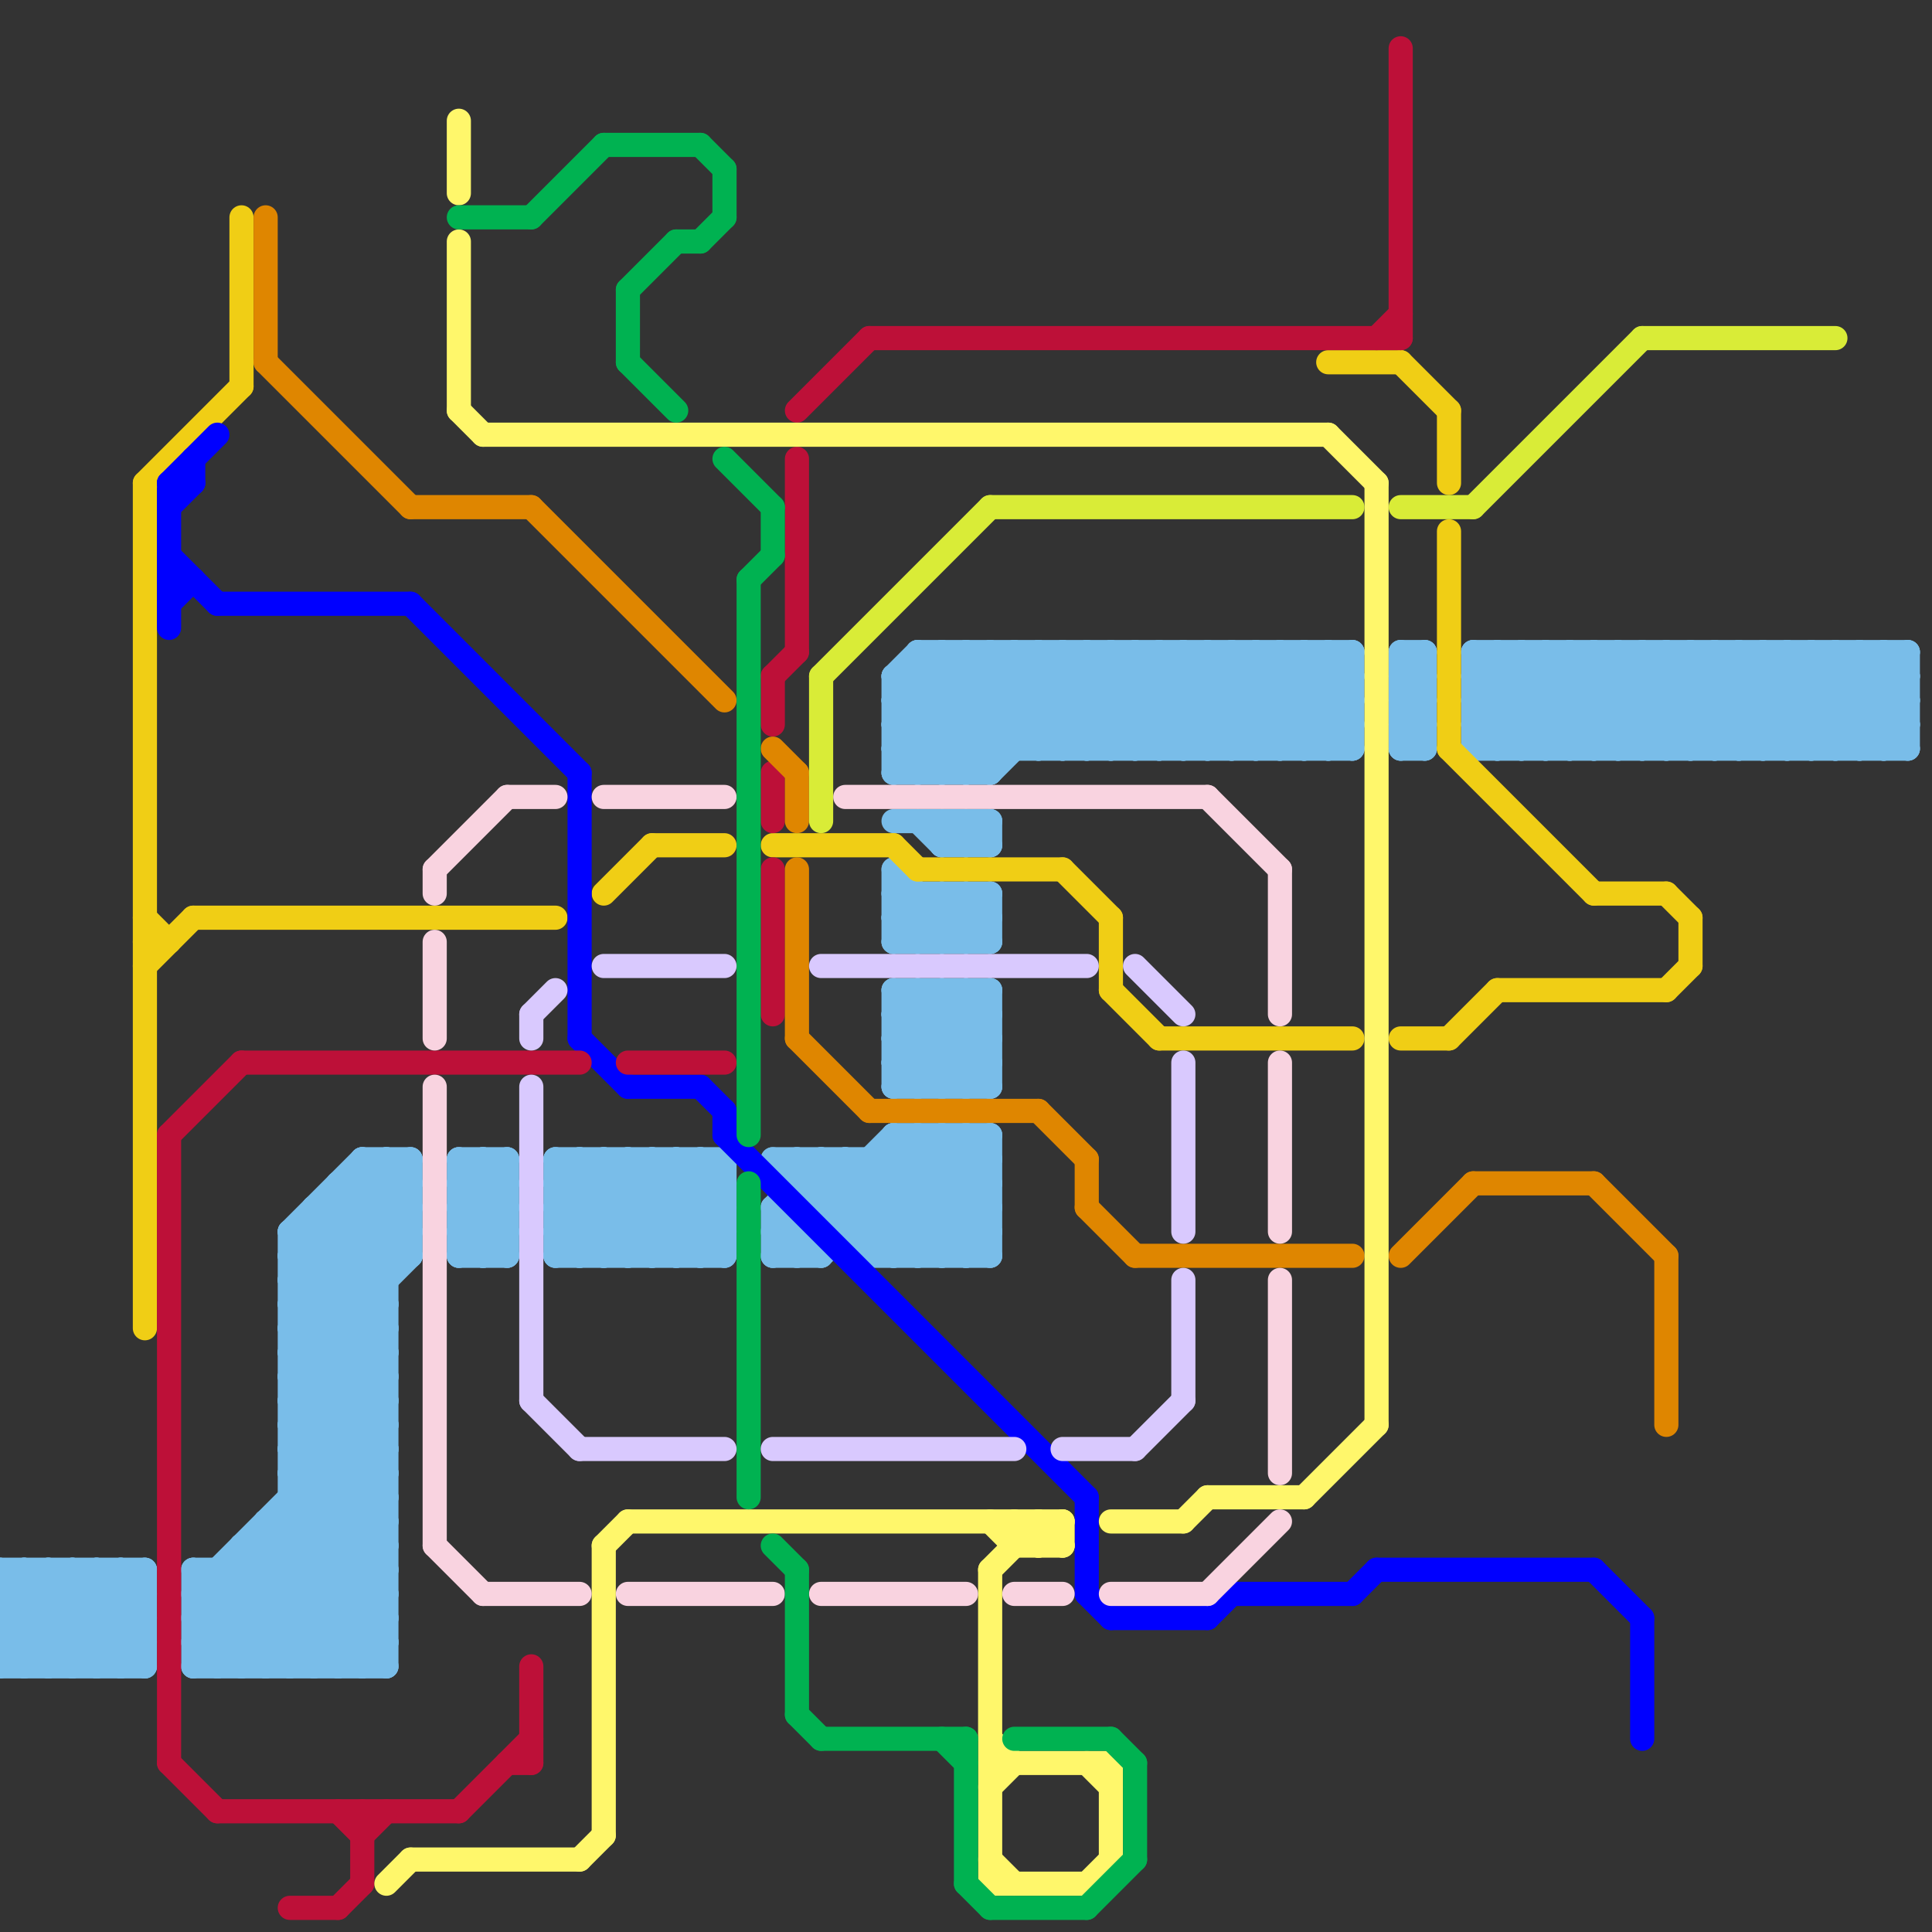 
<svg version="1.1" xmlns="http://www.w3.org/2000/svg" viewBox="0 0 80 80">
<rect x="0" y="0" width="80" height="80" fill="#333333" stroke="none"/>
<style>line { stroke-width: 1; fill: none; stroke-linecap: round; stroke-linejoin: round; } .c0 { stroke: #79bde9 } .c1 { stroke: #f0ce15 } .c2 { stroke: #0000ff } .c3 { stroke: #bd1038 } .c4 { stroke: #df8600 } .c5 { stroke: #fff76b } .c6 { stroke: #f9d3e0 } .c7 { stroke: #00b251 } .c8 { stroke: #d9c9fe } .c9 { stroke: #d9ec37 }</style><line class="c0" x1="23" y1="50" x2="30" y2="50"/><line class="c0" x1="0" y1="65" x2="0" y2="69"/><line class="c0" x1="35" y1="50" x2="38" y2="47"/><line class="c0" x1="23" y1="52" x2="30" y2="52"/><line class="c0" x1="37" y1="52" x2="41" y2="48"/><line class="c0" x1="12" y1="51" x2="17" y2="51"/><line class="c0" x1="38" y1="45" x2="41" y2="42"/><line class="c0" x1="33" y1="49" x2="41" y2="49"/><line class="c0" x1="3" y1="65" x2="6" y2="68"/><line class="c0" x1="15" y1="49" x2="17" y2="51"/><line class="c0" x1="5" y1="65" x2="6" y2="66"/><line class="c0" x1="41" y1="32" x2="46" y2="27"/><line class="c0" x1="40" y1="41" x2="41" y2="42"/><line class="c0" x1="58" y1="29" x2="59" y2="28"/><line class="c0" x1="58" y1="31" x2="59" y2="30"/><line class="c0" x1="46" y1="27" x2="46" y2="31"/><line class="c0" x1="19" y1="49" x2="21" y2="49"/><line class="c0" x1="12" y1="53" x2="17" y2="48"/><line class="c0" x1="45" y1="31" x2="49" y2="27"/><line class="c0" x1="71" y1="27" x2="71" y2="31"/><line class="c0" x1="47" y1="31" x2="51" y2="27"/><line class="c0" x1="58" y1="28" x2="59" y2="28"/><line class="c0" x1="58" y1="30" x2="59" y2="30"/><line class="c0" x1="55" y1="31" x2="56" y2="30"/><line class="c0" x1="32" y1="51" x2="33" y2="51"/><line class="c0" x1="46" y1="31" x2="50" y2="27"/><line class="c0" x1="29" y1="48" x2="30" y2="49"/><line class="c0" x1="32" y1="50" x2="32" y2="52"/><line class="c0" x1="15" y1="48" x2="17" y2="48"/><line class="c0" x1="19" y1="50" x2="21" y2="48"/><line class="c0" x1="19" y1="52" x2="21" y2="50"/><line class="c0" x1="37" y1="29" x2="39" y2="27"/><line class="c0" x1="71" y1="31" x2="75" y2="27"/><line class="c0" x1="0" y1="68" x2="1" y2="69"/><line class="c0" x1="8" y1="65" x2="8" y2="69"/><line class="c0" x1="43" y1="27" x2="47" y2="31"/><line class="c0" x1="2" y1="65" x2="2" y2="69"/><line class="c0" x1="73" y1="31" x2="77" y2="27"/><line class="c0" x1="10" y1="69" x2="16" y2="63"/><line class="c0" x1="8" y1="66" x2="16" y2="66"/><line class="c0" x1="2" y1="69" x2="6" y2="65"/><line class="c0" x1="5" y1="65" x2="5" y2="69"/><line class="c0" x1="37" y1="41" x2="41" y2="41"/><line class="c0" x1="19" y1="50" x2="21" y2="52"/><line class="c0" x1="58" y1="27" x2="59" y2="28"/><line class="c0" x1="10" y1="64" x2="10" y2="69"/><line class="c0" x1="52" y1="27" x2="52" y2="31"/><line class="c0" x1="15" y1="48" x2="15" y2="69"/><line class="c0" x1="58" y1="28" x2="59" y2="27"/><line class="c0" x1="61" y1="31" x2="65" y2="27"/><line class="c0" x1="58" y1="30" x2="59" y2="29"/><line class="c0" x1="55" y1="27" x2="56" y2="28"/><line class="c0" x1="21" y1="48" x2="21" y2="52"/><line class="c0" x1="25" y1="48" x2="29" y2="52"/><line class="c0" x1="38" y1="27" x2="42" y2="31"/><line class="c0" x1="12" y1="62" x2="16" y2="62"/><line class="c0" x1="41" y1="47" x2="41" y2="52"/><line class="c0" x1="48" y1="31" x2="52" y2="27"/><line class="c0" x1="37" y1="41" x2="41" y2="45"/><line class="c0" x1="29" y1="48" x2="29" y2="52"/><line class="c0" x1="12" y1="51" x2="12" y2="69"/><line class="c0" x1="23" y1="48" x2="23" y2="52"/><line class="c0" x1="40" y1="27" x2="44" y2="31"/><line class="c0" x1="14" y1="49" x2="17" y2="49"/><line class="c0" x1="5" y1="69" x2="6" y2="68"/><line class="c0" x1="61" y1="30" x2="64" y2="27"/><line class="c0" x1="39" y1="32" x2="44" y2="27"/><line class="c0" x1="51" y1="31" x2="55" y2="27"/><line class="c0" x1="55" y1="27" x2="55" y2="31"/><line class="c0" x1="66" y1="31" x2="70" y2="27"/><line class="c0" x1="47" y1="27" x2="47" y2="31"/><line class="c0" x1="37" y1="43" x2="41" y2="43"/><line class="c0" x1="67" y1="31" x2="71" y2="27"/><line class="c0" x1="37" y1="44" x2="40" y2="41"/><line class="c0" x1="44" y1="27" x2="44" y2="31"/><line class="c0" x1="39" y1="34" x2="40" y2="35"/><line class="c0" x1="0" y1="67" x2="2" y2="65"/><line class="c0" x1="40" y1="37" x2="41" y2="38"/><line class="c0" x1="32" y1="48" x2="41" y2="48"/><line class="c0" x1="58" y1="27" x2="58" y2="31"/><line class="c0" x1="17" y1="48" x2="17" y2="52"/><line class="c0" x1="73" y1="27" x2="73" y2="31"/><line class="c0" x1="37" y1="42" x2="41" y2="42"/><line class="c0" x1="20" y1="48" x2="21" y2="49"/><line class="c0" x1="53" y1="27" x2="53" y2="31"/><line class="c0" x1="69" y1="31" x2="73" y2="27"/><line class="c0" x1="37" y1="30" x2="39" y2="32"/><line class="c0" x1="13" y1="50" x2="13" y2="69"/><line class="c0" x1="0" y1="65" x2="6" y2="65"/><line class="c0" x1="68" y1="27" x2="68" y2="31"/><line class="c0" x1="0" y1="67" x2="6" y2="67"/><line class="c0" x1="38" y1="41" x2="41" y2="44"/><line class="c0" x1="41" y1="41" x2="41" y2="45"/><line class="c0" x1="39" y1="45" x2="41" y2="43"/><line class="c0" x1="34" y1="48" x2="38" y2="52"/><line class="c0" x1="27" y1="52" x2="30" y2="49"/><line class="c0" x1="41" y1="27" x2="45" y2="31"/><line class="c0" x1="42" y1="27" x2="42" y2="31"/><line class="c0" x1="37" y1="39" x2="39" y2="37"/><line class="c0" x1="0" y1="67" x2="2" y2="69"/><line class="c0" x1="61" y1="29" x2="63" y2="27"/><line class="c0" x1="77" y1="27" x2="79" y2="29"/><line class="c0" x1="72" y1="31" x2="76" y2="27"/><line class="c0" x1="37" y1="42" x2="40" y2="45"/><line class="c0" x1="8" y1="67" x2="16" y2="59"/><line class="c0" x1="8" y1="69" x2="16" y2="61"/><line class="c0" x1="54" y1="31" x2="56" y2="29"/><line class="c0" x1="12" y1="55" x2="16" y2="55"/><line class="c0" x1="12" y1="57" x2="16" y2="57"/><line class="c0" x1="28" y1="52" x2="30" y2="50"/><line class="c0" x1="23" y1="51" x2="26" y2="48"/><line class="c0" x1="48" y1="27" x2="48" y2="31"/><line class="c0" x1="1" y1="69" x2="5" y2="65"/><line class="c0" x1="34" y1="48" x2="34" y2="50"/><line class="c0" x1="41" y1="37" x2="41" y2="39"/><line class="c0" x1="37" y1="47" x2="37" y2="52"/><line class="c0" x1="37" y1="37" x2="39" y2="39"/><line class="c0" x1="9" y1="69" x2="16" y2="62"/><line class="c0" x1="19" y1="48" x2="19" y2="52"/><line class="c0" x1="0" y1="66" x2="3" y2="69"/><line class="c0" x1="53" y1="31" x2="56" y2="28"/><line class="c0" x1="38" y1="27" x2="38" y2="32"/><line class="c0" x1="74" y1="27" x2="74" y2="31"/><line class="c0" x1="12" y1="55" x2="16" y2="59"/><line class="c0" x1="12" y1="57" x2="16" y2="61"/><line class="c0" x1="65" y1="27" x2="69" y2="31"/><line class="c0" x1="20" y1="48" x2="20" y2="52"/><line class="c0" x1="24" y1="48" x2="28" y2="52"/><line class="c0" x1="40" y1="27" x2="40" y2="32"/><line class="c0" x1="76" y1="27" x2="76" y2="31"/><line class="c0" x1="32" y1="52" x2="34" y2="52"/><line class="c0" x1="11" y1="63" x2="16" y2="68"/><line class="c0" x1="36" y1="48" x2="40" y2="52"/><line class="c0" x1="23" y1="49" x2="24" y2="48"/><line class="c0" x1="38" y1="39" x2="40" y2="37"/><line class="c0" x1="0" y1="66" x2="6" y2="66"/><line class="c0" x1="12" y1="54" x2="16" y2="58"/><line class="c0" x1="0" y1="68" x2="6" y2="68"/><line class="c0" x1="61" y1="31" x2="79" y2="31"/><line class="c0" x1="45" y1="27" x2="45" y2="31"/><line class="c0" x1="65" y1="31" x2="69" y2="27"/><line class="c0" x1="49" y1="27" x2="53" y2="31"/><line class="c0" x1="23" y1="48" x2="30" y2="48"/><line class="c0" x1="53" y1="27" x2="56" y2="30"/><line class="c0" x1="34" y1="49" x2="35" y2="48"/><line class="c0" x1="12" y1="52" x2="16" y2="48"/><line class="c0" x1="59" y1="27" x2="59" y2="31"/><line class="c0" x1="11" y1="63" x2="16" y2="63"/><line class="c0" x1="8" y1="68" x2="16" y2="60"/><line class="c0" x1="64" y1="27" x2="64" y2="31"/><line class="c0" x1="51" y1="27" x2="51" y2="31"/><line class="c0" x1="38" y1="47" x2="38" y2="52"/><line class="c0" x1="12" y1="56" x2="16" y2="56"/><line class="c0" x1="8" y1="66" x2="11" y2="69"/><line class="c0" x1="37" y1="28" x2="37" y2="32"/><line class="c0" x1="40" y1="47" x2="41" y2="48"/><line class="c0" x1="75" y1="27" x2="79" y2="31"/><line class="c0" x1="9" y1="65" x2="13" y2="69"/><line class="c0" x1="62" y1="27" x2="66" y2="31"/><line class="c0" x1="40" y1="47" x2="40" y2="52"/><line class="c0" x1="37" y1="38" x2="38" y2="39"/><line class="c0" x1="32" y1="48" x2="36" y2="52"/><line class="c0" x1="26" y1="48" x2="30" y2="52"/><line class="c0" x1="37" y1="29" x2="40" y2="32"/><line class="c0" x1="41" y1="27" x2="41" y2="32"/><line class="c0" x1="77" y1="27" x2="77" y2="31"/><line class="c0" x1="12" y1="63" x2="16" y2="67"/><line class="c0" x1="40" y1="52" x2="41" y2="51"/><line class="c0" x1="25" y1="52" x2="29" y2="48"/><line class="c0" x1="4" y1="69" x2="6" y2="67"/><line class="c0" x1="12" y1="56" x2="16" y2="60"/><line class="c0" x1="20" y1="52" x2="21" y2="51"/><line class="c0" x1="40" y1="35" x2="41" y2="34"/><line class="c0" x1="66" y1="27" x2="66" y2="31"/><line class="c0" x1="10" y1="64" x2="16" y2="64"/><line class="c0" x1="12" y1="54" x2="17" y2="49"/><line class="c0" x1="63" y1="27" x2="67" y2="31"/><line class="c0" x1="12" y1="56" x2="17" y2="51"/><line class="c0" x1="11" y1="64" x2="16" y2="69"/><line class="c0" x1="37" y1="48" x2="41" y2="52"/><line class="c0" x1="50" y1="27" x2="54" y2="31"/><line class="c0" x1="67" y1="27" x2="67" y2="31"/><line class="c0" x1="76" y1="31" x2="79" y2="28"/><line class="c0" x1="61" y1="27" x2="61" y2="31"/><line class="c0" x1="39" y1="52" x2="41" y2="50"/><line class="c0" x1="72" y1="27" x2="72" y2="31"/><line class="c0" x1="61" y1="30" x2="62" y2="31"/><line class="c0" x1="23" y1="49" x2="26" y2="52"/><line class="c0" x1="3" y1="65" x2="3" y2="69"/><line class="c0" x1="12" y1="58" x2="16" y2="54"/><line class="c0" x1="32" y1="52" x2="37" y2="47"/><line class="c0" x1="12" y1="60" x2="16" y2="56"/><line class="c0" x1="11" y1="63" x2="11" y2="69"/><line class="c0" x1="0" y1="65" x2="4" y2="69"/><line class="c0" x1="23" y1="49" x2="30" y2="49"/><line class="c0" x1="13" y1="51" x2="16" y2="54"/><line class="c0" x1="19" y1="48" x2="21" y2="50"/><line class="c0" x1="1" y1="65" x2="1" y2="69"/><line class="c0" x1="37" y1="31" x2="56" y2="31"/><line class="c0" x1="27" y1="48" x2="30" y2="51"/><line class="c0" x1="40" y1="34" x2="40" y2="35"/><line class="c0" x1="16" y1="48" x2="17" y2="49"/><line class="c0" x1="14" y1="50" x2="16" y2="52"/><line class="c0" x1="37" y1="44" x2="38" y2="45"/><line class="c0" x1="76" y1="27" x2="79" y2="30"/><line class="c0" x1="12" y1="58" x2="16" y2="58"/><line class="c0" x1="12" y1="60" x2="16" y2="60"/><line class="c0" x1="46" y1="27" x2="50" y2="31"/><line class="c0" x1="37" y1="36" x2="37" y2="39"/><line class="c0" x1="14" y1="69" x2="16" y2="67"/><line class="c0" x1="12" y1="62" x2="16" y2="66"/><line class="c0" x1="71" y1="27" x2="75" y2="31"/><line class="c0" x1="43" y1="31" x2="47" y2="27"/><line class="c0" x1="58" y1="27" x2="59" y2="27"/><line class="c0" x1="37" y1="42" x2="38" y2="41"/><line class="c0" x1="37" y1="37" x2="41" y2="37"/><line class="c0" x1="37" y1="39" x2="41" y2="39"/><line class="c0" x1="8" y1="65" x2="12" y2="69"/><line class="c0" x1="39" y1="27" x2="43" y2="31"/><line class="c0" x1="2" y1="65" x2="6" y2="69"/><line class="c0" x1="40" y1="32" x2="45" y2="27"/><line class="c0" x1="10" y1="65" x2="14" y2="69"/><line class="c0" x1="4" y1="65" x2="4" y2="69"/><line class="c0" x1="58" y1="29" x2="59" y2="30"/><line class="c0" x1="12" y1="59" x2="16" y2="55"/><line class="c0" x1="41" y1="34" x2="41" y2="35"/><line class="c0" x1="12" y1="61" x2="16" y2="57"/><line class="c0" x1="0" y1="66" x2="1" y2="65"/><line class="c0" x1="37" y1="38" x2="41" y2="38"/><line class="c0" x1="24" y1="52" x2="28" y2="48"/><line class="c0" x1="19" y1="49" x2="21" y2="51"/><line class="c0" x1="39" y1="35" x2="40" y2="34"/><line class="c0" x1="39" y1="35" x2="41" y2="35"/><line class="c0" x1="52" y1="27" x2="56" y2="31"/><line class="c0" x1="37" y1="36" x2="40" y2="39"/><line class="c0" x1="19" y1="50" x2="21" y2="50"/><line class="c0" x1="19" y1="52" x2="21" y2="52"/><line class="c0" x1="16" y1="48" x2="16" y2="69"/><line class="c0" x1="14" y1="49" x2="17" y2="52"/><line class="c0" x1="12" y1="59" x2="16" y2="59"/><line class="c0" x1="49" y1="31" x2="53" y2="27"/><line class="c0" x1="12" y1="61" x2="16" y2="61"/><line class="c0" x1="12" y1="53" x2="16" y2="53"/><line class="c0" x1="61" y1="29" x2="63" y2="31"/><line class="c0" x1="23" y1="48" x2="27" y2="52"/><line class="c0" x1="39" y1="47" x2="39" y2="52"/><line class="c0" x1="37" y1="32" x2="42" y2="27"/><line class="c0" x1="36" y1="51" x2="40" y2="47"/><line class="c0" x1="23" y1="51" x2="24" y2="52"/><line class="c0" x1="23" y1="50" x2="25" y2="48"/><line class="c0" x1="61" y1="27" x2="79" y2="27"/><line class="c0" x1="75" y1="31" x2="79" y2="27"/><line class="c0" x1="38" y1="52" x2="41" y2="49"/><line class="c0" x1="62" y1="31" x2="66" y2="27"/><line class="c0" x1="43" y1="27" x2="43" y2="31"/><line class="c0" x1="47" y1="27" x2="51" y2="31"/><line class="c0" x1="34" y1="50" x2="41" y2="50"/><line class="c0" x1="64" y1="31" x2="68" y2="27"/><line class="c0" x1="54" y1="27" x2="56" y2="29"/><line class="c0" x1="12" y1="51" x2="16" y2="55"/><line class="c0" x1="12" y1="53" x2="16" y2="57"/><line class="c0" x1="35" y1="51" x2="41" y2="51"/><line class="c0" x1="8" y1="67" x2="16" y2="67"/><line class="c0" x1="8" y1="69" x2="16" y2="69"/><line class="c0" x1="12" y1="69" x2="16" y2="65"/><line class="c0" x1="69" y1="27" x2="69" y2="31"/><line class="c0" x1="23" y1="50" x2="25" y2="52"/><line class="c0" x1="58" y1="28" x2="59" y2="29"/><line class="c0" x1="58" y1="30" x2="59" y2="31"/><line class="c0" x1="32" y1="51" x2="33" y2="52"/><line class="c0" x1="37" y1="30" x2="40" y2="27"/><line class="c0" x1="68" y1="27" x2="72" y2="31"/><line class="c0" x1="63" y1="31" x2="67" y2="27"/><line class="c0" x1="39" y1="27" x2="39" y2="32"/><line class="c0" x1="50" y1="31" x2="54" y2="27"/><line class="c0" x1="37" y1="28" x2="38" y2="27"/><line class="c0" x1="25" y1="48" x2="25" y2="52"/><line class="c0" x1="42" y1="27" x2="46" y2="31"/><line class="c0" x1="52" y1="31" x2="56" y2="27"/><line class="c0" x1="19" y1="51" x2="21" y2="51"/><line class="c0" x1="12" y1="55" x2="17" y2="50"/><line class="c0" x1="44" y1="27" x2="48" y2="31"/><line class="c0" x1="8" y1="66" x2="16" y2="58"/><line class="c0" x1="12" y1="57" x2="17" y2="52"/><line class="c0" x1="0" y1="69" x2="4" y2="65"/><line class="c0" x1="11" y1="69" x2="16" y2="64"/><line class="c0" x1="73" y1="27" x2="77" y2="31"/><line class="c0" x1="77" y1="31" x2="79" y2="29"/><line class="c0" x1="39" y1="39" x2="41" y2="37"/><line class="c0" x1="48" y1="27" x2="52" y2="31"/><line class="c0" x1="61" y1="28" x2="64" y2="31"/><line class="c0" x1="37" y1="45" x2="41" y2="41"/><line class="c0" x1="0" y1="68" x2="3" y2="65"/><line class="c0" x1="37" y1="44" x2="41" y2="44"/><line class="c0" x1="12" y1="52" x2="17" y2="52"/><line class="c0" x1="78" y1="31" x2="79" y2="30"/><line class="c0" x1="70" y1="27" x2="74" y2="31"/><line class="c0" x1="40" y1="41" x2="40" y2="45"/><line class="c0" x1="12" y1="52" x2="16" y2="56"/><line class="c0" x1="61" y1="29" x2="79" y2="29"/><line class="c0" x1="38" y1="37" x2="38" y2="39"/><line class="c0" x1="6" y1="65" x2="6" y2="69"/><line class="c0" x1="39" y1="37" x2="41" y2="39"/><line class="c0" x1="8" y1="68" x2="16" y2="68"/><line class="c0" x1="39" y1="41" x2="41" y2="43"/><line class="c0" x1="37" y1="45" x2="41" y2="45"/><line class="c0" x1="37" y1="47" x2="41" y2="47"/><line class="c0" x1="19" y1="49" x2="20" y2="48"/><line class="c0" x1="35" y1="48" x2="35" y2="51"/><line class="c0" x1="38" y1="32" x2="43" y2="27"/><line class="c0" x1="38" y1="41" x2="38" y2="45"/><line class="c0" x1="54" y1="27" x2="54" y2="31"/><line class="c0" x1="61" y1="28" x2="79" y2="28"/><line class="c0" x1="3" y1="69" x2="6" y2="66"/><line class="c0" x1="32" y1="50" x2="34" y2="48"/><line class="c0" x1="61" y1="30" x2="79" y2="30"/><line class="c0" x1="28" y1="48" x2="28" y2="52"/><line class="c0" x1="68" y1="31" x2="72" y2="27"/><line class="c0" x1="4" y1="65" x2="6" y2="67"/><line class="c0" x1="74" y1="31" x2="78" y2="27"/><line class="c0" x1="45" y1="27" x2="49" y2="31"/><line class="c0" x1="56" y1="27" x2="56" y2="31"/><line class="c0" x1="36" y1="48" x2="36" y2="52"/><line class="c0" x1="30" y1="48" x2="30" y2="52"/><line class="c0" x1="74" y1="27" x2="78" y2="31"/><line class="c0" x1="12" y1="51" x2="15" y2="48"/><line class="c0" x1="13" y1="50" x2="17" y2="50"/><line class="c0" x1="33" y1="48" x2="37" y2="52"/><line class="c0" x1="37" y1="47" x2="41" y2="51"/><line class="c0" x1="38" y1="34" x2="39" y2="35"/><line class="c0" x1="8" y1="68" x2="9" y2="69"/><line class="c0" x1="78" y1="27" x2="79" y2="28"/><line class="c0" x1="51" y1="27" x2="55" y2="31"/><line class="c0" x1="37" y1="28" x2="41" y2="32"/><line class="c0" x1="40" y1="34" x2="41" y2="35"/><line class="c0" x1="14" y1="49" x2="14" y2="69"/><line class="c0" x1="32" y1="50" x2="34" y2="52"/><line class="c0" x1="15" y1="69" x2="16" y2="68"/><line class="c0" x1="37" y1="31" x2="38" y2="32"/><line class="c0" x1="49" y1="27" x2="49" y2="31"/><line class="c0" x1="40" y1="37" x2="40" y2="39"/><line class="c0" x1="78" y1="27" x2="78" y2="31"/><line class="c0" x1="12" y1="58" x2="16" y2="62"/><line class="c0" x1="39" y1="34" x2="39" y2="35"/><line class="c0" x1="40" y1="45" x2="41" y2="44"/><line class="c0" x1="12" y1="60" x2="16" y2="64"/><line class="c0" x1="9" y1="65" x2="9" y2="69"/><line class="c0" x1="65" y1="27" x2="65" y2="31"/><line class="c0" x1="69" y1="27" x2="73" y2="31"/><line class="c0" x1="40" y1="39" x2="41" y2="38"/><line class="c0" x1="24" y1="48" x2="24" y2="52"/><line class="c0" x1="37" y1="29" x2="56" y2="29"/><line class="c0" x1="37" y1="38" x2="38" y2="37"/><line class="c0" x1="23" y1="52" x2="27" y2="48"/><line class="c0" x1="19" y1="51" x2="21" y2="49"/><line class="c0" x1="64" y1="27" x2="68" y2="31"/><line class="c0" x1="62" y1="27" x2="62" y2="31"/><line class="c0" x1="33" y1="51" x2="33" y2="52"/><line class="c0" x1="0" y1="69" x2="6" y2="69"/><line class="c0" x1="38" y1="27" x2="56" y2="27"/><line class="c0" x1="61" y1="27" x2="65" y2="31"/><line class="c0" x1="38" y1="47" x2="41" y2="50"/><line class="c0" x1="35" y1="48" x2="39" y2="52"/><line class="c0" x1="23" y1="51" x2="30" y2="51"/><line class="c0" x1="37" y1="43" x2="39" y2="41"/><line class="c0" x1="37" y1="32" x2="41" y2="32"/><line class="c0" x1="37" y1="34" x2="41" y2="34"/><line class="c0" x1="39" y1="41" x2="39" y2="45"/><line class="c0" x1="15" y1="48" x2="17" y2="50"/><line class="c0" x1="13" y1="50" x2="16" y2="53"/><line class="c0" x1="33" y1="48" x2="33" y2="49"/><line class="c0" x1="75" y1="27" x2="75" y2="31"/><line class="c0" x1="61" y1="28" x2="62" y2="27"/><line class="c0" x1="66" y1="27" x2="70" y2="31"/><line class="c0" x1="50" y1="27" x2="50" y2="31"/><line class="c0" x1="39" y1="47" x2="41" y2="49"/><line class="c0" x1="79" y1="27" x2="79" y2="31"/><line class="c0" x1="26" y1="48" x2="26" y2="52"/><line class="c0" x1="19" y1="48" x2="21" y2="48"/><line class="c0" x1="67" y1="27" x2="71" y2="31"/><line class="c0" x1="29" y1="52" x2="30" y2="51"/><line class="c0" x1="37" y1="43" x2="39" y2="45"/><line class="c0" x1="72" y1="27" x2="76" y2="31"/><line class="c0" x1="19" y1="51" x2="20" y2="52"/><line class="c0" x1="27" y1="48" x2="27" y2="52"/><line class="c0" x1="58" y1="29" x2="59" y2="29"/><line class="c0" x1="58" y1="31" x2="59" y2="31"/><line class="c0" x1="12" y1="59" x2="16" y2="63"/><line class="c0" x1="36" y1="52" x2="41" y2="52"/><line class="c0" x1="12" y1="61" x2="16" y2="65"/><line class="c0" x1="26" y1="52" x2="30" y2="48"/><line class="c0" x1="28" y1="48" x2="30" y2="50"/><line class="c0" x1="44" y1="31" x2="48" y2="27"/><line class="c0" x1="37" y1="41" x2="37" y2="45"/><line class="c0" x1="1" y1="65" x2="5" y2="69"/><line class="c0" x1="70" y1="27" x2="70" y2="31"/><line class="c0" x1="37" y1="28" x2="56" y2="28"/><line class="c0" x1="37" y1="31" x2="41" y2="27"/><line class="c0" x1="37" y1="30" x2="56" y2="30"/><line class="c0" x1="63" y1="27" x2="63" y2="31"/><line class="c0" x1="10" y1="64" x2="15" y2="69"/><line class="c0" x1="8" y1="67" x2="10" y2="69"/><line class="c0" x1="12" y1="54" x2="16" y2="54"/><line class="c0" x1="38" y1="28" x2="41" y2="31"/><line class="c0" x1="34" y1="52" x2="39" y2="47"/><line class="c0" x1="70" y1="31" x2="74" y2="27"/><line class="c0" x1="13" y1="69" x2="16" y2="66"/><line class="c0" x1="8" y1="65" x2="16" y2="65"/><line class="c0" x1="36" y1="52" x2="41" y2="47"/><line class="c0" x1="39" y1="37" x2="39" y2="39"/><line class="c1" x1="66" y1="37" x2="69" y2="37"/><line class="c1" x1="38" y1="36" x2="44" y2="36"/><line class="c1" x1="69" y1="37" x2="70" y2="38"/><line class="c1" x1="8" y1="38" x2="23" y2="38"/><line class="c1" x1="6" y1="40" x2="8" y2="38"/><line class="c1" x1="60" y1="31" x2="66" y2="37"/><line class="c1" x1="69" y1="41" x2="70" y2="40"/><line class="c1" x1="48" y1="43" x2="56" y2="43"/><line class="c1" x1="27" y1="35" x2="30" y2="35"/><line class="c1" x1="25" y1="37" x2="27" y2="35"/><line class="c1" x1="37" y1="35" x2="38" y2="36"/><line class="c1" x1="46" y1="38" x2="46" y2="41"/><line class="c1" x1="62" y1="41" x2="69" y2="41"/><line class="c1" x1="32" y1="35" x2="37" y2="35"/><line class="c1" x1="58" y1="15" x2="60" y2="17"/><line class="c1" x1="6" y1="39" x2="7" y2="39"/><line class="c1" x1="6" y1="20" x2="10" y2="16"/><line class="c1" x1="6" y1="38" x2="7" y2="39"/><line class="c1" x1="46" y1="41" x2="48" y2="43"/><line class="c1" x1="55" y1="15" x2="58" y2="15"/><line class="c1" x1="6" y1="20" x2="6" y2="55"/><line class="c1" x1="44" y1="36" x2="46" y2="38"/><line class="c1" x1="58" y1="43" x2="60" y2="43"/><line class="c1" x1="60" y1="17" x2="60" y2="20"/><line class="c1" x1="10" y1="9" x2="10" y2="16"/><line class="c1" x1="70" y1="38" x2="70" y2="40"/><line class="c1" x1="60" y1="43" x2="62" y2="41"/><line class="c1" x1="60" y1="22" x2="60" y2="31"/><line class="c2" x1="56" y1="66" x2="57" y2="65"/><line class="c2" x1="45" y1="62" x2="45" y2="66"/><line class="c2" x1="26" y1="45" x2="29" y2="45"/><line class="c2" x1="7" y1="20" x2="7" y2="26"/><line class="c2" x1="7" y1="23" x2="9" y2="25"/><line class="c2" x1="7" y1="24" x2="8" y2="24"/><line class="c2" x1="30" y1="47" x2="45" y2="62"/><line class="c2" x1="66" y1="65" x2="68" y2="67"/><line class="c2" x1="45" y1="66" x2="46" y2="67"/><line class="c2" x1="8" y1="19" x2="8" y2="20"/><line class="c2" x1="17" y1="25" x2="24" y2="32"/><line class="c2" x1="50" y1="67" x2="51" y2="66"/><line class="c2" x1="68" y1="67" x2="68" y2="72"/><line class="c2" x1="7" y1="21" x2="8" y2="20"/><line class="c2" x1="7" y1="20" x2="8" y2="20"/><line class="c2" x1="51" y1="66" x2="56" y2="66"/><line class="c2" x1="7" y1="25" x2="8" y2="24"/><line class="c2" x1="24" y1="43" x2="26" y2="45"/><line class="c2" x1="46" y1="67" x2="50" y2="67"/><line class="c2" x1="29" y1="45" x2="30" y2="46"/><line class="c2" x1="7" y1="20" x2="9" y2="18"/><line class="c2" x1="9" y1="25" x2="17" y2="25"/><line class="c2" x1="24" y1="32" x2="24" y2="43"/><line class="c2" x1="30" y1="46" x2="30" y2="47"/><line class="c2" x1="57" y1="65" x2="66" y2="65"/><line class="c3" x1="15" y1="75" x2="15" y2="78"/><line class="c3" x1="21" y1="73" x2="22" y2="73"/><line class="c3" x1="33" y1="17" x2="36" y2="14"/><line class="c3" x1="12" y1="79" x2="14" y2="79"/><line class="c3" x1="36" y1="14" x2="58" y2="14"/><line class="c3" x1="32" y1="36" x2="32" y2="42"/><line class="c3" x1="14" y1="79" x2="15" y2="78"/><line class="c3" x1="26" y1="44" x2="30" y2="44"/><line class="c3" x1="32" y1="32" x2="32" y2="34"/><line class="c3" x1="33" y1="19" x2="33" y2="27"/><line class="c3" x1="9" y1="75" x2="19" y2="75"/><line class="c3" x1="32" y1="28" x2="33" y2="27"/><line class="c3" x1="10" y1="44" x2="24" y2="44"/><line class="c3" x1="14" y1="75" x2="15" y2="76"/><line class="c3" x1="22" y1="69" x2="22" y2="73"/><line class="c3" x1="7" y1="47" x2="7" y2="73"/><line class="c3" x1="58" y1="2" x2="58" y2="14"/><line class="c3" x1="7" y1="47" x2="10" y2="44"/><line class="c3" x1="15" y1="76" x2="16" y2="75"/><line class="c3" x1="7" y1="73" x2="9" y2="75"/><line class="c3" x1="19" y1="75" x2="22" y2="72"/><line class="c3" x1="57" y1="14" x2="58" y2="13"/><line class="c3" x1="32" y1="28" x2="32" y2="30"/><line class="c4" x1="32" y1="31" x2="33" y2="32"/><line class="c4" x1="36" y1="46" x2="43" y2="46"/><line class="c4" x1="33" y1="32" x2="33" y2="34"/><line class="c4" x1="58" y1="52" x2="61" y2="49"/><line class="c4" x1="43" y1="46" x2="45" y2="48"/><line class="c4" x1="45" y1="48" x2="45" y2="50"/><line class="c4" x1="61" y1="49" x2="66" y2="49"/><line class="c4" x1="17" y1="21" x2="22" y2="21"/><line class="c4" x1="69" y1="52" x2="69" y2="59"/><line class="c4" x1="45" y1="50" x2="47" y2="52"/><line class="c4" x1="66" y1="49" x2="69" y2="52"/><line class="c4" x1="33" y1="36" x2="33" y2="43"/><line class="c4" x1="11" y1="15" x2="17" y2="21"/><line class="c4" x1="22" y1="21" x2="30" y2="29"/><line class="c4" x1="33" y1="43" x2="36" y2="46"/><line class="c4" x1="47" y1="52" x2="56" y2="52"/><line class="c4" x1="11" y1="9" x2="11" y2="15"/><line class="c5" x1="41" y1="73" x2="46" y2="73"/><line class="c5" x1="25" y1="64" x2="25" y2="76"/><line class="c5" x1="24" y1="77" x2="25" y2="76"/><line class="c5" x1="54" y1="62" x2="57" y2="59"/><line class="c5" x1="55" y1="18" x2="57" y2="20"/><line class="c5" x1="19" y1="17" x2="20" y2="18"/><line class="c5" x1="43" y1="63" x2="44" y2="64"/><line class="c5" x1="19" y1="10" x2="19" y2="17"/><line class="c5" x1="43" y1="64" x2="44" y2="63"/><line class="c5" x1="49" y1="63" x2="50" y2="62"/><line class="c5" x1="41" y1="77" x2="42" y2="78"/><line class="c5" x1="46" y1="63" x2="49" y2="63"/><line class="c5" x1="46" y1="73" x2="46" y2="77"/><line class="c5" x1="41" y1="78" x2="45" y2="78"/><line class="c5" x1="42" y1="64" x2="44" y2="64"/><line class="c5" x1="26" y1="63" x2="44" y2="63"/><line class="c5" x1="42" y1="63" x2="42" y2="64"/><line class="c5" x1="41" y1="65" x2="41" y2="78"/><line class="c5" x1="45" y1="73" x2="46" y2="74"/><line class="c5" x1="41" y1="65" x2="43" y2="63"/><line class="c5" x1="57" y1="20" x2="57" y2="59"/><line class="c5" x1="41" y1="74" x2="42" y2="73"/><line class="c5" x1="17" y1="77" x2="24" y2="77"/><line class="c5" x1="25" y1="64" x2="26" y2="63"/><line class="c5" x1="19" y1="5" x2="19" y2="8"/><line class="c5" x1="43" y1="63" x2="43" y2="64"/><line class="c5" x1="50" y1="62" x2="54" y2="62"/><line class="c5" x1="42" y1="63" x2="43" y2="64"/><line class="c5" x1="45" y1="78" x2="46" y2="77"/><line class="c5" x1="41" y1="72" x2="42" y2="73"/><line class="c5" x1="16" y1="78" x2="17" y2="77"/><line class="c5" x1="20" y1="18" x2="55" y2="18"/><line class="c5" x1="41" y1="63" x2="42" y2="64"/><line class="c5" x1="44" y1="63" x2="44" y2="64"/><line class="c6" x1="53" y1="36" x2="53" y2="42"/><line class="c6" x1="18" y1="36" x2="18" y2="37"/><line class="c6" x1="53" y1="53" x2="53" y2="61"/><line class="c6" x1="18" y1="45" x2="18" y2="64"/><line class="c6" x1="50" y1="33" x2="53" y2="36"/><line class="c6" x1="42" y1="66" x2="44" y2="66"/><line class="c6" x1="26" y1="66" x2="32" y2="66"/><line class="c6" x1="35" y1="33" x2="50" y2="33"/><line class="c6" x1="50" y1="66" x2="53" y2="63"/><line class="c6" x1="20" y1="66" x2="24" y2="66"/><line class="c6" x1="53" y1="44" x2="53" y2="51"/><line class="c6" x1="21" y1="33" x2="23" y2="33"/><line class="c6" x1="18" y1="64" x2="20" y2="66"/><line class="c6" x1="34" y1="66" x2="40" y2="66"/><line class="c6" x1="18" y1="36" x2="21" y2="33"/><line class="c6" x1="25" y1="33" x2="30" y2="33"/><line class="c6" x1="46" y1="66" x2="50" y2="66"/><line class="c6" x1="18" y1="39" x2="18" y2="43"/><line class="c7" x1="42" y1="72" x2="46" y2="72"/><line class="c7" x1="46" y1="72" x2="47" y2="73"/><line class="c7" x1="31" y1="24" x2="32" y2="23"/><line class="c7" x1="32" y1="21" x2="32" y2="23"/><line class="c7" x1="47" y1="73" x2="47" y2="77"/><line class="c7" x1="28" y1="10" x2="29" y2="10"/><line class="c7" x1="26" y1="15" x2="28" y2="17"/><line class="c7" x1="32" y1="64" x2="33" y2="65"/><line class="c7" x1="33" y1="65" x2="33" y2="71"/><line class="c7" x1="30" y1="7" x2="30" y2="9"/><line class="c7" x1="29" y1="10" x2="30" y2="9"/><line class="c7" x1="22" y1="9" x2="25" y2="6"/><line class="c7" x1="40" y1="72" x2="40" y2="78"/><line class="c7" x1="29" y1="6" x2="30" y2="7"/><line class="c7" x1="30" y1="19" x2="32" y2="21"/><line class="c7" x1="40" y1="78" x2="41" y2="79"/><line class="c7" x1="39" y1="72" x2="40" y2="73"/><line class="c7" x1="34" y1="72" x2="40" y2="72"/><line class="c7" x1="25" y1="6" x2="29" y2="6"/><line class="c7" x1="45" y1="79" x2="47" y2="77"/><line class="c7" x1="26" y1="12" x2="28" y2="10"/><line class="c7" x1="31" y1="24" x2="31" y2="47"/><line class="c7" x1="41" y1="79" x2="45" y2="79"/><line class="c7" x1="19" y1="9" x2="22" y2="9"/><line class="c7" x1="26" y1="12" x2="26" y2="15"/><line class="c7" x1="31" y1="49" x2="31" y2="62"/><line class="c7" x1="33" y1="71" x2="34" y2="72"/><line class="c8" x1="44" y1="60" x2="47" y2="60"/><line class="c8" x1="49" y1="44" x2="49" y2="51"/><line class="c8" x1="22" y1="42" x2="22" y2="43"/><line class="c8" x1="22" y1="45" x2="22" y2="58"/><line class="c8" x1="32" y1="60" x2="42" y2="60"/><line class="c8" x1="49" y1="53" x2="49" y2="58"/><line class="c8" x1="22" y1="58" x2="24" y2="60"/><line class="c8" x1="34" y1="40" x2="45" y2="40"/><line class="c8" x1="22" y1="42" x2="23" y2="41"/><line class="c8" x1="47" y1="60" x2="49" y2="58"/><line class="c8" x1="47" y1="40" x2="49" y2="42"/><line class="c8" x1="24" y1="60" x2="30" y2="60"/><line class="c8" x1="25" y1="40" x2="30" y2="40"/><line class="c9" x1="61" y1="21" x2="68" y2="14"/><line class="c9" x1="68" y1="14" x2="76" y2="14"/><line class="c9" x1="34" y1="28" x2="41" y2="21"/><line class="c9" x1="41" y1="21" x2="56" y2="21"/><line class="c9" x1="34" y1="28" x2="34" y2="34"/><line class="c9" x1="58" y1="21" x2="61" y2="21"/>


</svg>


